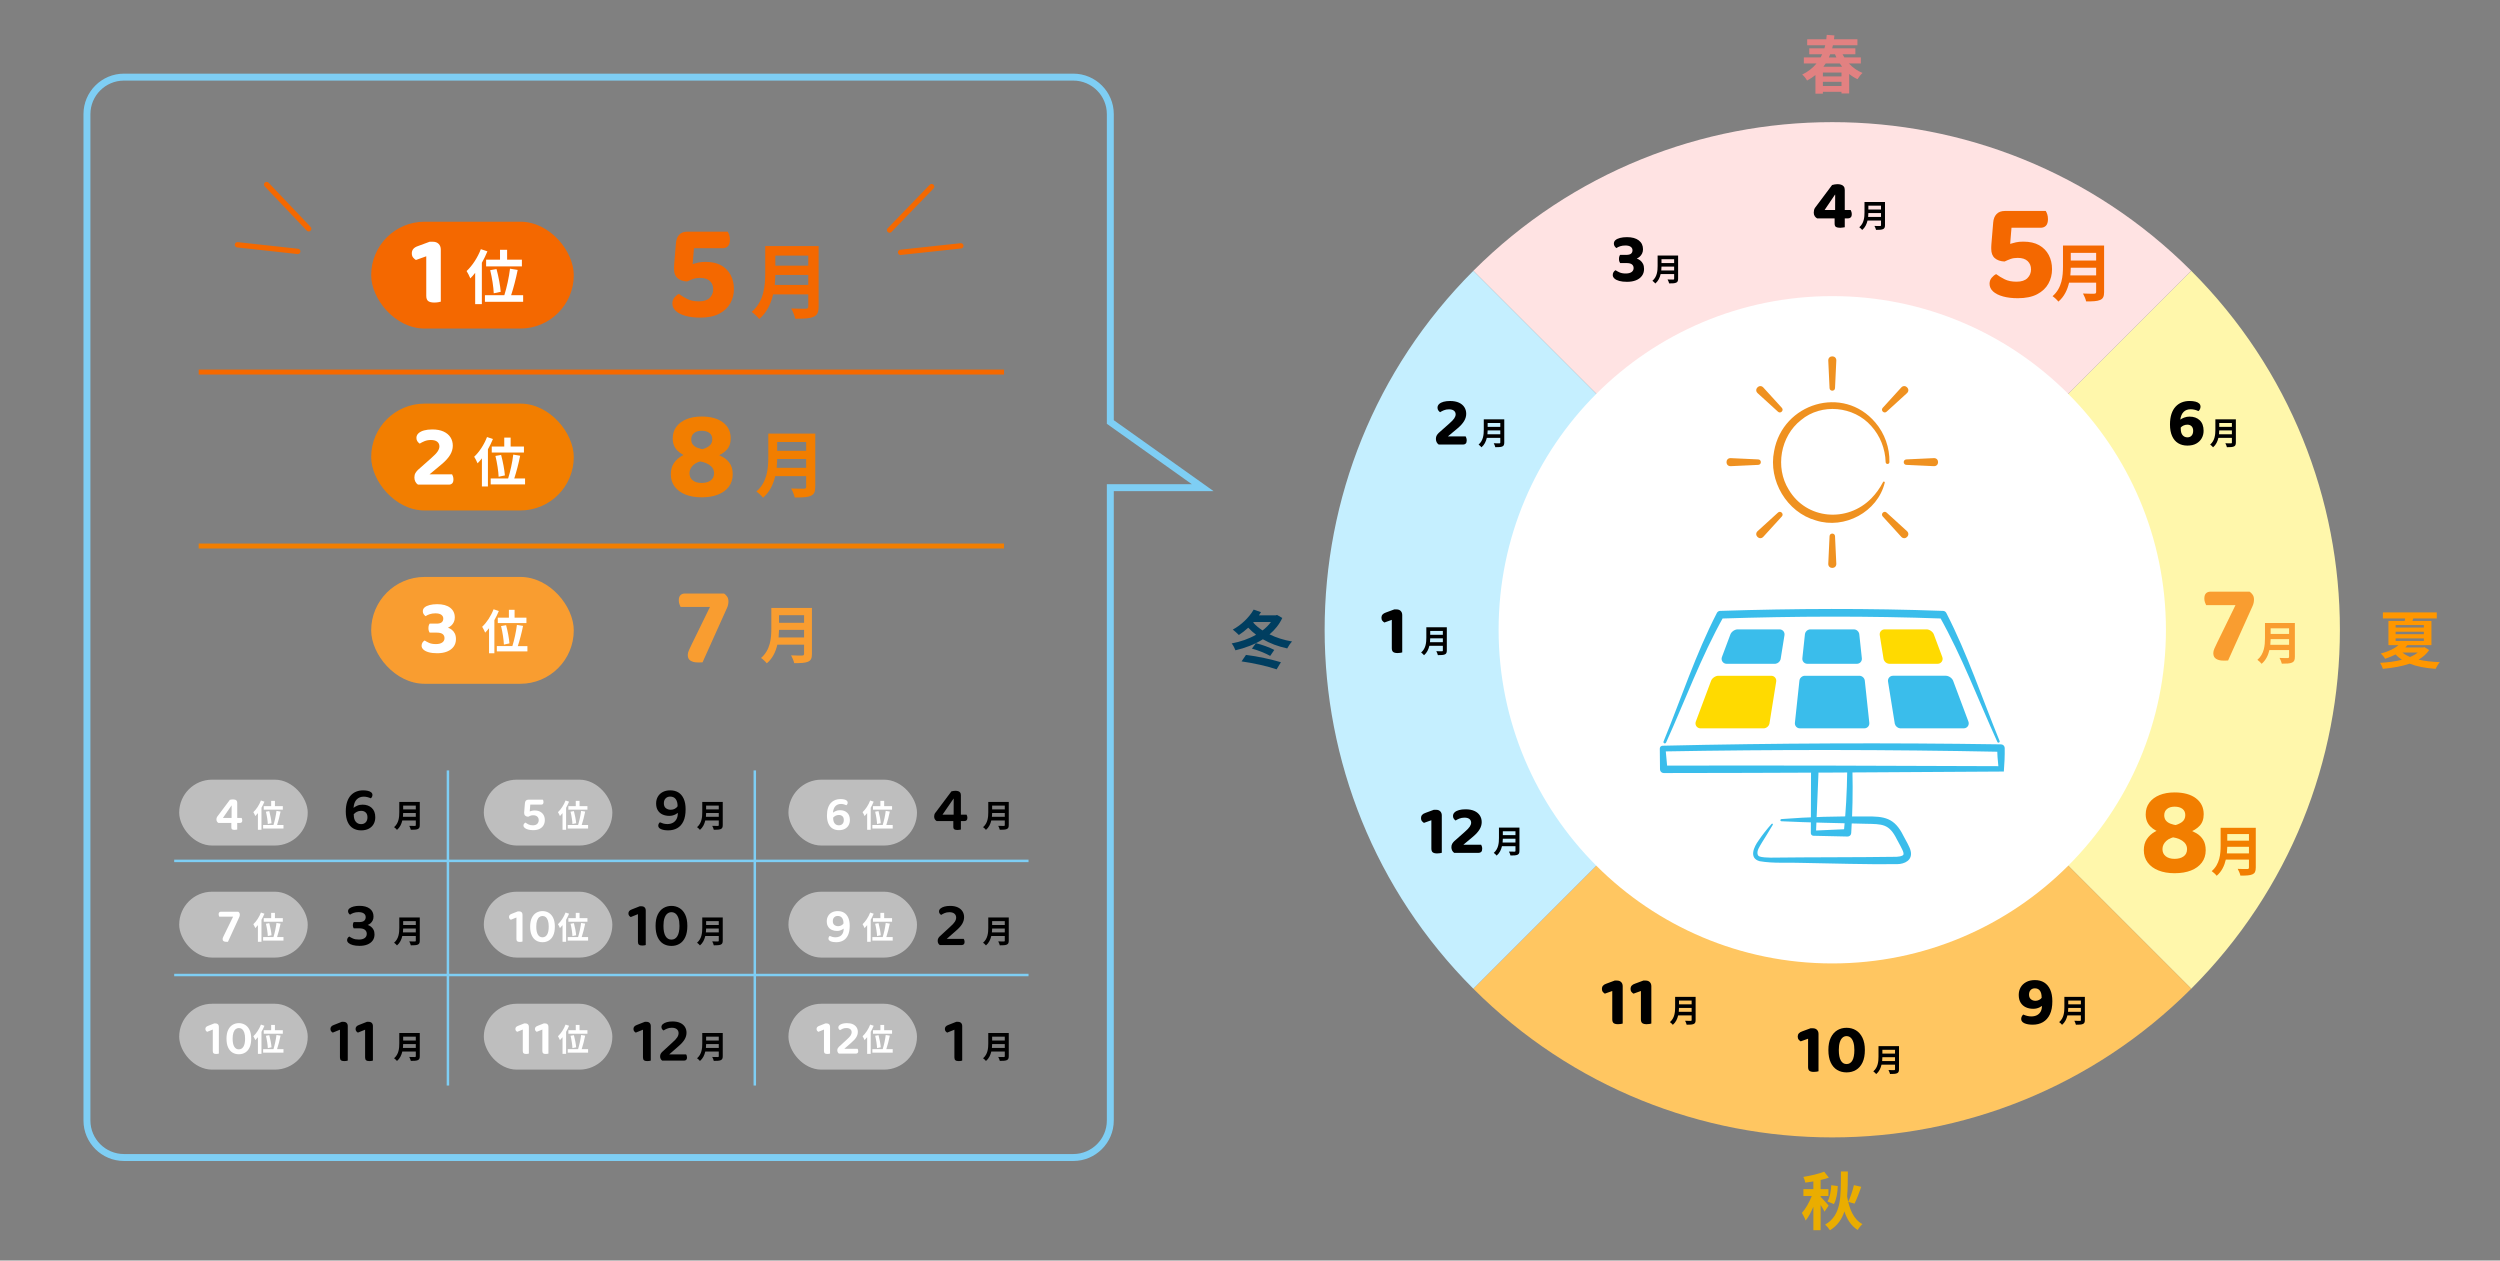 <?xml version="1.0" encoding="UTF-8"?><svg id="a" xmlns="http://www.w3.org/2000/svg" width="714" height="360" viewBox="0 0 714 360"><rect x="0" y="0" width="714" height="360" fill="#808080" stroke="none"/><defs><style>.b,.c,.d,.e,.f,.g,.h{fill:none;}.i{fill:#eaad00;}.c{stroke-width:1.984px;}.c,.f,.g,.h{stroke-miterlimit:10;}.c,.h{stroke:#7ecef4;}.j{fill:#c5efff;}.k{fill:#e28181;}.l{fill:#3abdeb;}.m{fill:#bebebe;}.d{stroke-width:1.512px;}.d,.e{stroke-linecap:round;stroke-linejoin:round;}.d,.e,.f{stroke:#f46800;}.e{stroke-width:1.524px;}.n{fill:#fff;}.f,.g{stroke-width:1.417px;}.o{fill:#f99d30;}.p{fill:#ffc661;}.q{fill:#ff9700;}.r{fill:#ffda00;}.s{fill:#fff7ab;}.t{fill:#f46800;}.u{fill:#003e60;}.g{stroke:#f27e00;}.v{fill:#ef9120;}.w{fill:#f27e00;}.h{stroke-width:.709px;}.x{fill:#ffe3e3;}</style></defs><path class="s" d="M523.296,179.863l102.516,102.516c56.618-56.618,56.618-148.414,0-205.032l-102.516,102.516Z"/><path class="x" d="M625.812,77.347c-56.618-56.618-148.414-56.618-205.032,0l102.516,102.516,102.516-102.516Z"/><path class="p" d="M420.78,282.379c56.618,56.618,148.414,56.618,205.032,0l-102.516-102.516-102.516,102.516Z"/><path class="j" d="M420.78,77.347c-56.618,56.618-56.618,148.414,0,205.032l102.516-102.516-102.516-102.516Z"/><circle class="b" cx="523.296" cy="179.863" r="144.979"/><path class="k" d="M528.052,18.132c1.062,1.17,2.395,2.106,3.89,2.701-.486.415-1.116,1.243-1.44,1.783-.864-.396-1.657-.9-2.377-1.495v5.564h-2.196v-.468h-5.312v.54h-2.125v-5.33c-.721.576-1.513,1.116-2.395,1.584-.271-.54-.9-1.35-1.387-1.71,1.729-.846,3.061-1.927,4.087-3.169h-3.619v-1.729h4.79c.162-.288.324-.594.45-.9h-3.691v-1.692h4.321c.09-.288.162-.594.234-.882h-5.149v-1.71h5.455c.055-.414.09-.846.126-1.26l2.197.162c-.036.36-.072.738-.126,1.098h6.697v1.71h-7.004c-.072.288-.144.594-.216.882h6.626v1.692h-3.655c.162.306.324.612.504.9h4.718v1.729h-3.403ZM525.928,20.706h-5.312v1.117h5.312v-1.117ZM525.928,24.559v-1.206h-5.312v1.206h5.312ZM521.409,18.132c-.198.306-.414.612-.648.918h5.348c-.234-.288-.45-.594-.648-.918h-4.051ZM522.705,15.503c-.107.306-.233.612-.378.9h2.143c-.144-.288-.27-.594-.396-.9h-1.369Z"/><path class="i" d="M521.084,346.059c-.234-.486-.666-1.261-1.116-1.945v7.238h-2.071v-6.698c-.647,1.53-1.404,2.971-2.214,3.943-.198-.648-.702-1.584-1.062-2.179,1.062-1.152,2.143-3.097,2.827-4.843h-2.396v-1.963h2.845v-2.196c-.792.144-1.548.252-2.286.342-.09-.468-.36-1.188-.576-1.638,2.106-.342,4.447-.882,5.941-1.495l1.351,1.71c-.702.252-1.53.486-2.358.667v2.61h2.232v1.963h-2.232v.234c.432.414,1.98,2.107,2.286,2.503l-1.17,1.747ZM527.747,334.572c-.019,2.593-.019,4.969-.216,7.112.611,3.601,1.818,6.554,4.375,7.922-.45.378-1.062,1.152-1.351,1.675-1.854-1.17-3.024-2.971-3.799-5.294-.721,2.233-1.963,4.033-4.123,5.384-.307-.504-.9-1.242-1.387-1.603,4.717-2.755,4.501-7.814,4.52-15.196h1.98ZM521.93,343.142c.648-1.044,1.009-3.007,1.081-4.646l1.854.234c-.036,1.818-.378,3.817-1.099,5.149l-1.837-.738ZM531.582,338.947c-.594,1.71-1.314,3.565-1.927,4.808l-1.801-.504c.612-1.278,1.279-3.277,1.621-4.771l2.106.468Z"/><path class="q" d="M693.767,185.656c-.756,1.134-1.801,2.017-3.025,2.737,1.764.396,3.816.63,6.068.72-.414.468-.938,1.333-1.207,1.909-2.863-.198-5.348-.666-7.418-1.477-2.287.792-4.951,1.225-7.635,1.477-.145-.522-.486-1.26-.791-1.71,2.16-.126,4.338-.396,6.229-.882-.666-.45-1.277-.954-1.818-1.512-.883.45-1.873.864-2.988,1.242-.252-.486-.846-1.188-1.242-1.495,2.305-.612,3.979-1.458,5.059-2.413h-2.863v-6.914h4.646c.055-.234.09-.468.125-.702h-6.355v-1.729h15.395v1.729h-6.715c-.072.252-.162.486-.252.702h5.438v6.914h-6.861c-.197.234-.395.45-.611.667h5.113l.379-.09,1.332.828ZM684.187,179.228h8.066v-.702h-8.066v.702ZM684.187,181.136h8.066v-.72h-8.066v.72ZM684.187,183.045h8.066v-.72h-8.066v.72ZM686.115,186.358c.611.504,1.35.918,2.215,1.278.846-.36,1.584-.774,2.195-1.278h-4.41Z"/><path class="u" d="M366.223,176.491c-.864,1.854-2.124,3.403-3.654,4.682,1.908.936,4.104,1.638,6.445,2.034-.486.486-1.08,1.405-1.387,1.981-2.557-.541-4.896-1.422-6.949-2.611-2.323,1.477-5.042,2.484-7.833,3.151-.216-.594-.666-1.477-1.08-1.962,2.467-.468,4.897-1.297,6.968-2.485-.81-.612-1.566-1.296-2.232-2.017-.882.81-1.782,1.512-2.683,2.088-.396-.396-1.261-1.188-1.729-1.548,2.358-1.26,4.646-3.421,5.96-5.708l2.088.738c-.18.306-.378.612-.576.9h4.79l.378-.108,1.494.864ZM355.852,187.042c3.331.396,7.328,1.296,9.976,2.088l-1.225,2.035c-2.448-.864-6.644-1.8-10.011-2.269l1.26-1.854ZM358.698,183.693c1.8.432,3.942,1.242,5.239,1.927l-1.171,1.71c-1.242-.72-3.438-1.621-5.221-2.089l1.152-1.548ZM357.923,177.805c.72.828,1.62,1.584,2.664,2.25.937-.72,1.747-1.512,2.396-2.413h-4.916l-.144.162Z"/><path d="M518.367,59.356l4.88-6.52c.213-.066.467-.123.76-.17.294-.046.554-.07.78-.07.347,0,.68.047,1,.14.32.094.58.26.78.5.2.24.3.58.3,1.02v5.72h1.68c.067.12.137.287.21.5s.11.44.11.68c0,.427-.1.737-.3.93-.2.193-.453.29-.76.29h-.94v2.52c-.12.013-.31.043-.57.09-.26.047-.503.07-.729.07-.507,0-.9-.074-1.18-.22-.28-.146-.421-.486-.421-1.02v-1.44h-4.979c-.267-.133-.497-.34-.69-.62-.193-.28-.29-.62-.29-1.02,0-.227.027-.466.08-.72.054-.253.146-.473.28-.66ZM524.107,59.976l.02-4.38h-.06l-2.96,4.38h3Z"/><path d="M464.642,67.728c1.467,0,2.6.31,3.4.93.8.62,1.199,1.463,1.199,2.53,0,.454-.087.857-.26,1.21-.174.354-.394.65-.66.89-.267.24-.553.427-.859.56.373.12.716.307,1.029.56s.566.577.761.97c.192.394.29.877.29,1.45,0,.76-.207,1.417-.62,1.97-.414.554-.983.974-1.71,1.26-.728.287-1.57.43-2.53.43-.867,0-1.604-.083-2.21-.25-.607-.167-1.07-.4-1.391-.7-.319-.3-.479-.63-.479-.99,0-.32.076-.6.229-.84.153-.24.344-.42.57-.54.293.2.67.407,1.13.62s1.057.32,1.79.32c.721,0,1.273-.14,1.66-.42s.58-.653.58-1.12c0-.453-.16-.807-.48-1.06-.319-.253-.84-.38-1.56-.38h-1.82c-.093-.133-.17-.296-.229-.49-.061-.193-.09-.417-.09-.67,0-.266.029-.5.09-.7.06-.2.137-.36.229-.48h1.78c.613,0,1.061-.113,1.34-.34.28-.227.42-.553.42-.98,0-.413-.173-.743-.52-.99-.347-.247-.854-.37-1.521-.37-.56,0-1.057.074-1.489.22-.434.147-.79.32-1.07.52-.2-.146-.37-.327-.51-.54-.141-.213-.21-.46-.21-.74,0-.4.152-.733.46-1,.307-.267.743-.473,1.31-.62.566-.146,1.217-.22,1.95-.22Z"/><path d="M538.351,64.311c0,.648-.153.954-.567,1.134-.433.189-1.062.207-1.99.207-.062-.315-.278-.829-.45-1.125.631.036,1.387.027,1.585.027.216,0,.288-.072.288-.261v-1.306h-3.854c-.233,1.008-.684,1.99-1.521,2.692-.162-.225-.594-.621-.828-.774,1.359-1.161,1.485-2.881,1.485-4.249v-2.962h5.853v6.617ZM537.216,61.952v-1.098h-3.61c-.009.342-.026.72-.062,1.098h3.673ZM533.606,58.738v1.098h3.61v-1.098h-3.61Z"/><path d="M479.267,79.603c0,.648-.153.954-.567,1.134-.433.189-1.062.207-1.99.207-.062-.315-.278-.829-.45-1.125.631.036,1.387.027,1.585.027.216,0,.288-.072.288-.261v-1.306h-3.854c-.233,1.008-.684,1.99-1.521,2.692-.162-.225-.594-.621-.828-.774,1.359-1.161,1.485-2.881,1.485-4.249v-2.962h5.853v6.617ZM478.132,77.244v-1.098h-3.61c-.009.342-.026.72-.062,1.098h3.673ZM474.522,74.03v1.098h3.61v-1.098h-3.61Z"/><path d="M628.467,116.165c0,.24-.057.477-.17.71s-.257.41-.43.53c-.333-.16-.693-.287-1.08-.38s-.76-.14-1.12-.14c-.854,0-1.529.25-2.029.75s-.817,1.237-.95,2.21c.267-.2.637-.393,1.109-.58.474-.187.983-.28,1.53-.28,1.213,0,2.187.35,2.92,1.05.733.7,1.101,1.704,1.101,3.01,0,.773-.181,1.48-.54,2.12-.36.64-.88,1.15-1.561,1.53-.68.38-1.526.57-2.54.57-1,0-1.873-.227-2.62-.68-.746-.453-1.323-1.13-1.729-2.03-.407-.9-.61-2.01-.61-3.33,0-1.146.141-2.143.42-2.99.28-.847.674-1.543,1.181-2.09.506-.547,1.096-.953,1.77-1.22.673-.267,1.41-.4,2.21-.4.64,0,1.196.06,1.67.18.474.12.837.3,1.09.54.254.24.38.547.38.92ZM624.728,124.905c.52,0,.923-.17,1.21-.51.286-.34.43-.79.43-1.35s-.15-.993-.45-1.3c-.3-.306-.703-.46-1.21-.46-.373,0-.733.077-1.08.23-.347.154-.62.357-.819.61l.02.34c0,.813.177,1.423.53,1.83.353.407.81.61,1.37.61Z"/><path d="M577.25,291.009c0-.253.06-.497.18-.73s.26-.41.42-.53c.333.16.7.29,1.1.39.4.1.794.15,1.181.15.613,0,1.146-.113,1.6-.34s.811-.567,1.07-1.02.383-1,.37-1.64c-.16.133-.367.264-.62.39s-.533.23-.84.31c-.308.08-.654.12-1.04.12-.787,0-1.49-.146-2.11-.44-.62-.293-1.11-.733-1.47-1.32-.36-.586-.54-1.32-.54-2.2,0-.8.18-1.517.54-2.15.359-.633.887-1.14,1.58-1.52.692-.38,1.526-.57,2.5-.57,1.026,0,1.909.23,2.649.69s1.313,1.14,1.721,2.04c.406.9.609,2.003.609,3.31,0,1.52-.236,2.773-.71,3.76-.474.987-1.13,1.724-1.97,2.21-.84.487-1.813.73-2.92.73-.987,0-1.783-.14-2.391-.42-.606-.28-.909-.687-.909-1.22ZM581.33,285.829c.347,0,.684-.08,1.011-.24.326-.16.576-.36.75-.6v-.14c0-.827-.164-1.463-.49-1.91-.327-.446-.81-.67-1.45-.67-.507,0-.91.164-1.21.49s-.45.763-.45,1.31c0,.573.177,1.01.53,1.31.354.3.79.45,1.31.45Z"/><path d="M463.443,289.289h-2.98v-6.26l-2.12.76c-.199-.12-.39-.287-.569-.5-.181-.213-.271-.506-.271-.88,0-.707.427-1.2,1.28-1.48l2.38-.88h.66c.493,0,.887.146,1.18.44s.44.687.44,1.18v7.62ZM460.462,287.069h2.98v5.26c-.134.04-.32.08-.561.12-.239.04-.5.06-.779.06-.561,0-.974-.1-1.24-.3-.267-.2-.4-.566-.4-1.1v-4.04Z"/><path d="M471.623,289.289h-2.98v-6.26l-2.12.76c-.199-.12-.39-.287-.569-.5-.181-.213-.271-.506-.271-.88,0-.707.427-1.2,1.28-1.48l2.38-.88h.66c.493,0,.887.146,1.18.44s.44.687.44,1.18v7.62ZM468.642,287.069h2.98v5.26c-.134.04-.32.08-.561.12-.239.04-.5.06-.779.06-.561,0-.974-.1-1.24-.3-.267-.2-.4-.566-.4-1.1v-4.04Z"/><path d="M411.778,240.516h-2.98v-6.26l-2.12.76c-.199-.12-.39-.286-.569-.5-.181-.213-.271-.506-.271-.88,0-.706.427-1.2,1.28-1.479l2.38-.88h.66c.493,0,.887.146,1.18.439.293.294.44.687.44,1.18v7.62ZM408.797,238.296h2.98v5.26c-.134.04-.32.08-.561.12-.239.04-.5.061-.779.061-.561,0-.974-.101-1.24-.301-.267-.199-.4-.566-.4-1.1v-4.04Z"/><path d="M414.977,233.056c0-.413.153-.763.46-1.05.307-.286.727-.503,1.261-.65.533-.146,1.152-.22,1.859-.22,1,0,1.844.157,2.53.47.687.313,1.206.747,1.56,1.301.354.553.53,1.184.53,1.89s-.2,1.396-.6,2.07c-.4.673-1.021,1.363-1.86,2.069l-2.78,2.32h5.08c.066.107.134.264.2.47.066.207.1.431.1.67,0,.414-.093.714-.279.9-.188.187-.434.28-.74.28h-6.98c-.253-.174-.449-.4-.59-.681-.14-.279-.21-.593-.21-.939,0-.4.083-.736.25-1.01s.351-.504.55-.69l2.961-2.62c.72-.626,1.213-1.14,1.479-1.54.267-.399.4-.779.4-1.14,0-.44-.164-.79-.49-1.05-.327-.261-.797-.391-1.41-.391-.547,0-1.037.09-1.47.271-.434.18-.79.363-1.07.55-.2-.133-.373-.307-.52-.52-.147-.214-.221-.467-.221-.761Z"/><path d="M400.478,183.291h-2.98v-6.26l-2.12.76c-.199-.12-.39-.287-.569-.5-.181-.213-.271-.506-.271-.88,0-.707.427-1.2,1.28-1.48l2.38-.88h.66c.493,0,.887.146,1.18.44s.44.687.44,1.18v7.62ZM397.498,181.071h2.98v5.26c-.134.04-.32.08-.561.12-.239.04-.5.06-.779.06-.561,0-.974-.1-1.24-.3-.267-.2-.4-.566-.4-1.1v-4.04Z"/><path d="M413.212,185.766c0,.648-.153.954-.567,1.134-.433.189-1.062.207-1.99.207-.062-.315-.278-.829-.45-1.125.631.036,1.387.027,1.585.027.216,0,.288-.072.288-.261v-1.306h-3.854c-.233,1.008-.684,1.99-1.521,2.692-.162-.225-.594-.621-.828-.774,1.359-1.161,1.485-2.881,1.485-4.249v-2.962h5.853v6.617ZM412.078,183.407v-1.098h-3.61c-.009.342-.026.72-.062,1.098h3.673ZM408.467,180.193v1.098h3.61v-1.098h-3.61Z"/><path d="M410.552,116.445c0-.413.153-.763.46-1.05s.727-.503,1.261-.65c.533-.146,1.152-.22,1.859-.22,1,0,1.844.157,2.53.47.687.313,1.206.747,1.56,1.3s.53,1.184.53,1.89-.2,1.396-.6,2.07c-.4.673-1.021,1.363-1.86,2.07l-2.78,2.32h5.08c.066.107.134.263.2.47.066.207.1.43.1.67,0,.414-.093.713-.279.9-.188.187-.434.28-.74.28h-6.98c-.253-.173-.449-.4-.59-.68-.14-.28-.21-.593-.21-.94,0-.4.083-.736.25-1.01s.351-.503.55-.69l2.961-2.62c.72-.626,1.213-1.14,1.479-1.54s.4-.78.4-1.14c0-.44-.164-.79-.49-1.05-.327-.26-.797-.39-1.41-.39-.547,0-1.037.09-1.47.27-.434.18-.79.363-1.07.55-.2-.133-.373-.306-.52-.52-.147-.213-.221-.467-.221-.76Z"/><path d="M429.618,126.38c0,.648-.153.954-.567,1.134-.433.189-1.062.207-1.99.207-.062-.315-.278-.829-.45-1.125.631.036,1.387.027,1.585.027.216,0,.288-.072.288-.261v-1.306h-3.854c-.233,1.008-.684,1.99-1.521,2.692-.162-.225-.594-.621-.828-.774,1.359-1.161,1.485-2.881,1.485-4.249v-2.962h5.853v6.617ZM428.483,124.021v-1.098h-3.61c-.009.342-.026.72-.062,1.098h3.673ZM424.873,120.807v1.098h3.61v-1.098h-3.61Z"/><path d="M519.368,302.916h-2.98v-6.26l-2.12.76c-.199-.12-.39-.287-.569-.5-.181-.213-.271-.506-.271-.88,0-.707.427-1.2,1.28-1.48l2.38-.88h.66c.493,0,.887.146,1.18.44s.44.687.44,1.18v7.62ZM516.387,300.696h2.98v5.26c-.134.04-.32.08-.561.12-.239.04-.5.06-.779.06-.561,0-.974-.1-1.24-.3-.267-.2-.4-.566-.4-1.1v-4.04Z"/><path d="M527.387,306.276c-1.027,0-1.93-.237-2.71-.71s-1.39-1.183-1.83-2.13c-.44-.946-.66-2.126-.66-3.54s.227-2.59.681-3.53c.453-.94,1.069-1.646,1.85-2.12.78-.473,1.67-.71,2.67-.71.986,0,1.873.237,2.66.71.786.474,1.41,1.184,1.87,2.13.46.947.689,2.12.689,3.52,0,1.414-.224,2.594-.67,3.54-.446.947-1.063,1.657-1.85,2.13-.787.473-1.688.71-2.7.71ZM529.607,299.896c0-.88-.093-1.617-.279-2.21-.188-.593-.447-1.037-.78-1.33-.334-.293-.727-.44-1.18-.44-.44,0-.827.15-1.16.45-.334.3-.59.743-.771,1.33-.18.586-.27,1.32-.27,2.2,0,1.333.192,2.333.58,3,.386.667.926,1,1.62,1,.72,0,1.272-.333,1.659-1,.387-.667.58-1.667.58-3Z"/><path d="M638.561,126.38c0,.648-.153.954-.567,1.134-.433.189-1.062.207-1.99.207-.062-.315-.278-.829-.45-1.125.631.036,1.387.027,1.585.027.216,0,.288-.072.288-.261v-1.306h-3.854c-.233,1.008-.684,1.99-1.521,2.692-.162-.225-.594-.621-.828-.774,1.359-1.161,1.485-2.881,1.485-4.249v-2.962h5.853v6.617ZM637.426,124.021v-1.098h-3.61c-.009.342-.026.72-.062,1.098h3.673ZM633.816,120.807v1.098h3.61v-1.098h-3.61Z"/><path d="M595.435,291.321c0,.648-.153.954-.567,1.134-.433.189-1.062.207-1.99.207-.062-.315-.278-.829-.45-1.125.631.036,1.387.027,1.585.027.216,0,.288-.072.288-.261v-1.306h-3.854c-.233,1.008-.684,1.99-1.521,2.692-.162-.225-.594-.621-.828-.774,1.359-1.161,1.485-2.881,1.485-4.249v-2.962h5.853v6.617ZM594.3,288.962v-1.098h-3.61c-.009.342-.026.72-.062,1.098h3.673ZM590.69,285.748v1.098h3.61v-1.098h-3.61Z"/><path d="M484.267,291.321c0,.648-.153.954-.567,1.134-.433.189-1.062.207-1.99.207-.062-.315-.278-.829-.45-1.125.631.036,1.387.027,1.585.027.216,0,.288-.072.288-.261v-1.306h-3.854c-.233,1.008-.684,1.99-1.521,2.692-.162-.225-.594-.621-.828-.774,1.359-1.161,1.485-2.881,1.485-4.249v-2.962h5.853v6.617ZM483.132,288.962v-1.098h-3.61c-.009.342-.026.72-.062,1.098h3.673ZM479.522,285.748v1.098h3.61v-1.098h-3.61Z"/><path d="M433.953,242.991c0,.647-.153.954-.567,1.134-.433.189-1.062.207-1.99.207-.062-.315-.278-.828-.45-1.125.631.036,1.387.026,1.585.026.216,0,.288-.071.288-.261v-1.306h-3.854c-.233,1.009-.684,1.99-1.521,2.692-.162-.226-.594-.621-.828-.774,1.359-1.161,1.485-2.881,1.485-4.249v-2.962h5.853v6.617ZM432.818,240.632v-1.098h-3.61c-.009.342-.026.72-.062,1.098h3.673ZM429.208,237.418v1.099h3.61v-1.099h-3.61Z"/><path d="M542.352,305.391c0,.648-.153.954-.567,1.134-.433.189-1.062.207-1.99.207-.062-.315-.278-.829-.45-1.125.631.036,1.387.027,1.585.027.216,0,.288-.072.288-.261v-1.306h-3.854c-.233,1.008-.684,1.99-1.521,2.692-.162-.225-.594-.621-.828-.774,1.359-1.161,1.485-2.881,1.485-4.249v-2.962h5.853v6.617ZM541.217,303.032v-1.098h-3.61c-.009.342-.026.72-.062,1.098h3.673ZM537.607,299.818v1.098h3.61v-1.098h-3.61Z"/><circle class="n" cx="523.296" cy="179.863" r="95.294"/><path class="l" d="M508.246,179.748h-11.98c-.814,0-1.779.669-2.064,1.432l-2.427,6.485c-.163.435-.102.922.163,1.304.265.382.7.61,1.165.61h13.82c.06,0,.119-.004.179-.011.638-.081,1.248-.606,1.42-1.222.014-.052.026-.104.034-.157l1.091-6.799c.066-.41-.052-.828-.321-1.144-.269-.316-.664-.498-1.079-.498Z"/><path class="l" d="M516.164,189.579h14.173c.402,0,.785-.171,1.054-.47.269-.299.398-.698.355-1.098l-.736-6.888c-.01-.096-.03-.192-.06-.284-.158-.491-.597-.909-1.092-1.042-.12-.032-.243-.049-.367-.049h-12.47c-.1,0-.199.01-.296.03-.506.108-.968.504-1.149.984-.042.112-.07.23-.083.349l-.738,6.899c-.043.4.086.799.355,1.098.269.299.652.47,1.054.47Z"/><path class="r" d="M505.882,193h-15.132c-.814,0-1.779.669-2.064,1.431l-4.368,11.669c-.163.435-.102.923.163,1.305.265.382.7.61,1.165.61h18.081c.06,0,.12-.004.179-.011.638-.081,1.248-.606,1.42-1.221.014-.052.026-.104.034-.157l1.923-11.983c.066-.41-.052-.828-.321-1.144-.269-.316-.664-.498-1.079-.498Z"/><path class="l" d="M532.586,194.375c-.01-.095-.03-.189-.059-.28-.16-.503-.609-.926-1.117-1.053-.112-.028-.228-.042-.344-.042h-15.621c-.095,0-.19.009-.284.028-.515.105-.983.504-1.164.994-.041.11-.068.225-.08.342l-1.293,12.082c-.043.4.086.799.355,1.098.269.299.652.47,1.054.47h18.434c.402,0,.785-.171,1.054-.47.269-.299.398-.698.355-1.098l-1.29-12.071Z"/><path class="r" d="M539.577,189.579h13.823c.465,0,.9-.228,1.165-.61.265-.382.325-.869.163-1.304l-2.428-6.486c-.286-.762-1.25-1.431-2.064-1.431h-11.98c-.415,0-.81.182-1.079.498-.269.316-.386.734-.321,1.144l1.09,6.794c.008.051.019.101.033.15.172.627.787,1.158,1.431,1.234.055.007.111.01.167.01Z"/><path class="l" d="M562.184,206.1l-4.368-11.669c-.286-.763-1.25-1.431-2.065-1.431h-15.132c-.415,0-.81.182-1.079.498-.269.316-.386.734-.321,1.144l1.922,11.979c.008.051.019.101.033.151.173.631.793,1.162,1.441,1.235.052.006.105.009.158.009h18.084c.465,0,.9-.228,1.165-.61.265-.382.325-.869.163-1.305Z"/><path class="l" d="M506.318,235.546c-1.004,1.742-2.091,3.428-3.128,5.115-.609,1.101-1.61,2.364-1.151,3.529.077.126.179.246.332.349.964.398,2.205.339,3.326.405,11.968-.152,24.04-.068,35.973-.243.618-.053,1.217-.115,1.7-.376.292-.193.325-.308.243-.811-.126-.756-1.486-3.024-1.847-3.76-2.241-4.539-4.158-4.384-8.978-4.483-7.99-.214-16-.333-24.018-.721-.172-.008-.305-.154-.298-.326.007-.159.133-.285.287-.297,8.011-.629,16.034-.84,24.072-.746,5.345-.071,8.239.344,10.795,5.542.537,1.094,1.823,3.101,2.067,4.337.595,2.578-1.678,3.724-3.886,3.741-9.084.104-18.08-.208-27.122-.361-4.074-.174-8.093.218-12.149-.487-3.145-.887-1.585-4.133-.292-5.897,1.14-1.678,2.384-3.255,3.733-4.757.172-.187.463.036.341.249h0Z"/><path class="l" d="M519.353,220.833l-.713,17.144-.742-.75,9.736-.436-1.047.975c.581-5.794.906-11.619.973-17.451.005-.414.344-.746.759-.742.405.005.731.331.742.732.142,5.875.024,11.761-.355,17.635-.027.556-.496.988-1.047.975l-9.743-.22c-.412-.003-.744-.34-.742-.751l.057-17.158c.033-1.417,2.154-1.38,2.124.048h0Z"/><path class="l" d="M570.731,218.819c-.196-1.79-.33-3.414-.31-5.138l1.043,1.032c-32.191-.648-64.396-.681-96.591-.1l.799-.842.549,5.916c.002.006-1.071-1.029-1.071-1.028,31.867-.066,63.645.019,95.581.159h0ZM572.295,220.352c-32.299.231-64.757.407-97.126.432-.579.008-1.057-.455-1.072-1.03.008-.035-.064-5.935-.058-5.966-.005-.445.355-.808.8-.808,32.215-.746,64.447-.876,96.67-.391.568.009,1.024.468,1.035,1.032.041,2.233-.074,4.566-.249,6.732h0Z"/><path class="l" d="M475.108,211.775c5.034-12.265,9.139-24.89,15.241-36.73.184-.362.548-.571.929-.574,21.207-.688,42.443-.775,63.658,0,.401.007.753.24.925.574,6.068,11.8,10.223,24.355,15.225,36.582.073.178-.013.381-.191.454-.174.071-.371-.009-.448-.179-5.45-12.011-10.092-24.414-16.513-35.817-.001,0,.928.575.923.574-21.156-.773-42.341-.686-63.507,0l.928-.574c-6.448,11.494-11.01,23.987-16.446,36.001-.089.198-.322.286-.52.197-.194-.087-.282-.313-.202-.508h0Z"/><path class="v" d="M538.286,137.859c-2.045,8.357-11.51,13.405-19.673,10.777-8.3-2.314-13.642-11.403-11.93-19.78,2.459-13.746,19.743-19.01,28.911-8.193,2.689,3.135,4.123,7.257,4.024,11.325-.007.298-.255.534-.552.526-.288-.007-.518-.242-.526-.526-.112-3.812-1.573-7.535-4.106-10.305-4.987-5.711-14.252-6.589-20.063-1.711-5.881,4.59-7.452,13.545-3.516,19.855,5.067,8.599,16.759,9.497,23.611,2.488,1.319-1.341,2.435-2.907,3.335-4.638.123-.279.573-.108.486.181h0Z"/><path class="v" d="M502.162,132.769l-7.886.369c-1.58.038-1.584-2.336,0-2.299l7.886.369c.98.058.978,1.503,0,1.561h0Z"/><path class="v" d="M544.442,131.207l7.886-.369c1.58-.038,1.584,2.336,0,2.299,0,0-7.886-.369-7.886-.369-.98-.058-.978-1.503,0-1.561h0Z"/><path class="v" d="M522.521,110.848l-.369-7.886c-.038-1.58,2.336-1.584,2.299,0,0,0-.369,7.886-.369,7.886-.058.98-1.502.978-1.562,0h0Z"/><path class="v" d="M524.082,153.128l.369,7.886c.038,1.58-2.336,1.584-2.299,0l.369-7.886c.058-.98,1.503-.978,1.562,0h0Z"/><path class="v" d="M507.801,117.592l-5.837-5.315c-1.144-1.091.532-2.772,1.626-1.626,0,0,5.315,5.837,5.315,5.837.658.722-.384,1.76-1.104,1.104h0Z"/><path class="v" d="M538.802,146.384l5.837,5.315c1.144,1.091-.532,2.772-1.626,1.626,0,0-5.315-5.837-5.315-5.837-.658-.722.384-1.76,1.104-1.104h0Z"/><path class="v" d="M537.698,116.488l5.315-5.837c1.091-1.144,2.772.532,1.626,1.626,0,0-5.837,5.315-5.837,5.315-.722.658-1.76-.384-1.104-1.104h0Z"/><path class="v" d="M508.905,147.488l-5.315,5.837c-1.091,1.144-2.772-.532-1.626-1.626,0,0,5.837-5.315,5.837-5.315.721-.658,1.76.384,1.104,1.104h0Z"/><path class="t" d="M575.581,60.249l-1,3.6-.48,5.8c.507-.16,1.054-.306,1.64-.44.587-.133,1.294-.2,2.12-.2,1.813,0,3.32.34,4.521,1.02s2.113,1.614,2.74,2.8c.626,1.187.939,2.54.939,4.06,0,1.494-.347,2.867-1.04,4.12-.693,1.254-1.76,2.26-3.2,3.02-1.439.76-3.279,1.14-5.52,1.14-1.6,0-3.007-.167-4.22-.5-1.214-.333-2.16-.806-2.841-1.42-.68-.613-1.02-1.346-1.02-2.2,0-.666.2-1.24.6-1.72.4-.48.826-.826,1.28-1.04.72.534,1.533,1.027,2.44,1.48.906.454,2.04.68,3.399.68,1.387,0,2.42-.34,3.101-1.02.68-.68,1.02-1.513,1.02-2.5,0-.96-.32-1.746-.96-2.36-.64-.613-1.587-.92-2.84-.92-.773,0-1.44.1-2,.3-.56.2-1.146.447-1.76.74-1.174-.053-2.101-.373-2.78-.96-.68-.586-1.02-1.466-1.02-2.64v-.56c0-.186.013-.44.039-.76l.521-6.24c.08-1.013.4-1.813.96-2.4.56-.586,1.347-.88,2.36-.88h3ZM573.06,65.049v-4.8h11.2c.16.24.307.56.44.96.133.4.199.854.199,1.36,0,.854-.187,1.48-.56,1.88-.374.4-.894.6-1.561.6h-9.72Z"/><path class="t" d="M600.933,83.394c0,1.301-.307,1.915-1.138,2.276-.867.379-2.132.416-3.993.416-.126-.632-.56-1.662-.902-2.258,1.264.072,2.781.054,3.18.054.434,0,.578-.145.578-.524v-2.62h-7.732c-.471,2.023-1.373,3.993-3.054,5.402-.325-.452-1.192-1.247-1.662-1.554,2.728-2.331,2.981-5.781,2.981-8.527v-5.944h11.742v13.279ZM598.658,78.661v-2.204h-7.245c-.019.687-.054,1.445-.126,2.204h7.371ZM591.413,72.211v2.204h7.245v-2.204h-7.245Z"/><path class="o" d="M631.259,168.986h11.231c.32.213.608.501.864.864s.384.821.384,1.376c0,.299-.031.608-.096.928-.063.32-.171.64-.32.96l-6.976,15.52c-.256.021-.502.032-.736.032h-.672c-.811,0-1.482-.166-2.016-.496-.534-.331-.8-.869-.8-1.616,0-.405.101-.837.304-1.296.202-.458.453-.997.752-1.616l5.28-10.816h-8.385c-.106-.192-.219-.458-.336-.8-.117-.341-.176-.693-.176-1.056,0-.704.16-1.21.48-1.52.319-.309.725-.464,1.216-.464Z"/><path class="o" d="M655.417,187.588c0,.946-.224,1.393-.827,1.655-.631.276-1.551.302-2.904.302-.092-.46-.407-1.208-.656-1.642.92.052,2.023.04,2.312.04.314,0,.42-.105.42-.381v-1.905h-5.623c-.342,1.471-.998,2.903-2.22,3.928-.237-.329-.867-.907-1.209-1.13,1.983-1.695,2.168-4.204,2.168-6.201v-4.322h8.539v9.656ZM653.762,184.146v-1.603h-5.269c-.013.5-.039,1.051-.092,1.603h5.36ZM648.494,179.456v1.603h5.269v-1.603h-5.269Z"/><path class="w" d="M618.106,236.576l2.304-.684c1.2-.264,2.118-.635,2.754-1.116.636-.48.954-1.14.954-1.98,0-.768-.27-1.362-.81-1.782-.54-.419-1.291-.63-2.25-.63-.913,0-1.633.222-2.16.666-.528.444-.792,1.039-.792,1.782,0,.601.155,1.098.468,1.494.312.396.75.702,1.314.918.563.216,1.193.373,1.89.468l3.132,1.188c.815.264,1.614.624,2.395,1.08.779.456,1.415,1.074,1.907,1.854s.738,1.782.738,3.006c0,1.368-.372,2.544-1.116,3.528-.744.984-1.776,1.734-3.096,2.25-1.32.516-2.88.774-4.68.774-1.753,0-3.289-.264-4.608-.792-1.32-.527-2.346-1.284-3.078-2.268-.732-.983-1.098-2.16-1.098-3.528,0-1.248.288-2.298.864-3.15.575-.852,1.308-1.536,2.195-2.052.888-.516,1.812-.857,2.772-1.026ZM625.125,237.729l-3.132,1.116c-1.488.216-2.592.661-3.312,1.332-.721.672-1.08,1.452-1.08,2.34,0,.864.312,1.542.936,2.034.624.492,1.464.738,2.521.738s1.913-.234,2.573-.702c.66-.468.99-1.158.99-2.07,0-1.008-.474-1.823-1.422-2.448-.948-.624-2.263-.984-3.942-1.08l-1.584-1.044c-1.488-.384-2.67-1.026-3.546-1.926-.876-.9-1.313-2.045-1.313-3.438,0-1.296.348-2.412,1.044-3.348.695-.936,1.661-1.656,2.897-2.16s2.67-.756,4.303-.756c2.592,0,4.626.558,6.102,1.674,1.477,1.116,2.214,2.634,2.214,4.554,0,1.416-.408,2.538-1.224,3.366-.816.828-1.824,1.435-3.024,1.818Z"/><path class="w" d="M644.247,247.777c0,1.112-.263,1.637-.974,1.946-.74.324-1.821.355-3.412.355-.108-.54-.479-1.42-.772-1.93,1.081.062,2.378.046,2.718.046.371,0,.494-.124.494-.448v-2.239h-6.608c-.402,1.729-1.174,3.413-2.61,4.617-.277-.386-1.019-1.065-1.42-1.328,2.331-1.992,2.548-4.941,2.548-7.289v-5.081h10.037v11.35ZM642.3,243.731v-1.884h-6.191c-.016.587-.047,1.235-.108,1.884h6.3ZM636.109,238.218v1.884h6.191v-1.884h-6.191Z"/><rect class="t" x="106.011" y="63.318" width="57.858" height="30.517" rx="15.259" ry="15.259"/><rect class="w" x="106.011" y="115.272" width="57.858" height="30.517" rx="15.259" ry="15.259"/><rect class="o" x="106.011" y="164.772" width="57.858" height="30.517" rx="15.259" ry="15.259"/><rect class="m" x="51.178" y="222.672" width="36.711" height="18.813" rx="9.407" ry="9.407"/><path class="n" d="M125.893,81.92h-4.153v-8.725l-2.954,1.059c-.279-.167-.544-.399-.795-.697s-.376-.706-.376-1.227c0-.985.595-1.672,1.784-2.063l3.316-1.226h.92c.688,0,1.236.205,1.645.613s.613.958.613,1.645v10.62ZM121.74,78.826h4.153v7.331c-.186.056-.445.111-.78.167-.334.056-.696.084-1.087.084-.78,0-1.356-.14-1.729-.418-.372-.278-.558-.79-.558-1.533v-5.631Z"/><path class="n" d="M139.206,71.788c-.439,1.081-.979,2.196-1.588,3.26v11.807h-1.909v-8.936c-.456.591-.912,1.115-1.385,1.588-.186-.49-.727-1.605-1.064-2.095,1.605-1.486,3.159-3.851,4.071-6.25l1.875.625ZM149.408,84.304v1.892h-10.912v-1.892h5.541c.658-2.061,1.352-5.186,1.621-7.567l2.196.355c-.49,2.449-1.216,5.236-1.875,7.212h3.429ZM142.803,74.17v-2.821h2.027v2.821h4.223v1.909h-10.22v-1.909h3.97ZM141.013,83.764c-.051-1.638-.474-4.442-1.014-6.604l1.808-.321c.574,2.128,1.081,4.848,1.199,6.503l-1.993.422Z"/><path class="t" d="M199.279,66.16l-.985,3.547-.473,5.716c.499-.158,1.038-.302,1.616-.434.577-.131,1.274-.197,2.089-.197,1.787,0,3.271.335,4.454,1.005s2.083,1.59,2.7,2.759c.617,1.169.927,2.503.927,4.001,0,1.472-.342,2.825-1.025,4.06-.684,1.235-1.734,2.227-3.153,2.976s-3.232,1.124-5.439,1.124c-1.577,0-2.963-.165-4.159-.493-1.195-.328-2.128-.794-2.798-1.399-.671-.604-1.006-1.327-1.006-2.168,0-.657.197-1.222.592-1.695.394-.473.813-.814,1.261-1.025.71.526,1.511,1.012,2.405,1.458.893.447,2.01.67,3.351.67,1.365,0,2.385-.335,3.055-1.005.67-.67,1.005-1.491,1.005-2.463,0-.946-.315-1.721-.946-2.326-.63-.604-1.563-.907-2.799-.907-.762,0-1.419.099-1.971.295-.552.197-1.13.44-1.734.729-1.156-.052-2.069-.368-2.739-.946-.67-.578-1.005-1.445-1.005-2.602v-.552c0-.184.013-.434.039-.749l.513-6.149c.078-.999.394-1.787.945-2.365.553-.578,1.327-.867,2.326-.867h2.956ZM196.795,70.89v-4.73h11.037c.158.236.302.552.434.946.132.395.197.841.197,1.34,0,.841-.184,1.458-.552,1.853-.368.395-.881.591-1.537.591h-9.579Z"/><path class="t" d="M233.8,87.531c0,1.689-.398,2.488-1.479,2.957-1.126.493-2.769.54-5.187.54-.164-.821-.728-2.159-1.173-2.934,1.643.094,3.614.071,4.13.071.563,0,.751-.188.751-.681v-3.403h-10.044c-.61,2.628-1.783,5.187-3.966,7.017-.423-.586-1.549-1.619-2.159-2.018,3.543-3.027,3.872-7.51,3.872-11.077v-7.721h15.254v17.249ZM230.843,81.382v-2.863h-9.41c-.023.892-.07,1.877-.164,2.863h9.574ZM221.433,73.004v2.863h9.41v-2.863h-9.41Z"/><path class="n" d="M118.93,125.082c0-.523.194-.967.583-1.33s.92-.638,1.597-.824c.675-.186,1.461-.279,2.356-.279,1.267,0,2.335.199,3.205.596s1.529.946,1.977,1.647c.447.701.672,1.5.672,2.395s-.254,1.77-.761,2.623-1.292,1.727-2.356,2.623l-3.522,2.939h6.437c.085.135.169.334.254.596.084.262.127.544.127.849,0,.524-.119.904-.355,1.14-.236.237-.549.355-.938.355h-8.844c-.321-.219-.57-.507-.747-.862-.178-.354-.267-.751-.267-1.191,0-.507.105-.933.317-1.279.211-.346.443-.638.696-.875l3.75-3.319c.913-.794,1.537-1.445,1.876-1.952.338-.506.507-.988.507-1.444,0-.557-.207-1.001-.621-1.33-.414-.33-1.01-.494-1.786-.494-.693,0-1.314.114-1.863.342s-1.001.46-1.355.697c-.253-.169-.473-.389-.659-.659-.186-.27-.278-.591-.278-.963Z"/><path class="n" d="M140.778,125.383c-.395.973-.881,1.976-1.428,2.933v10.623h-1.718v-8.04c-.41.532-.82,1.003-1.246,1.429-.167-.441-.653-1.444-.958-1.884,1.444-1.337,2.843-3.465,3.663-5.624l1.687.562ZM149.958,136.644v1.702h-9.817v-1.702h4.984c.593-1.854,1.216-4.666,1.459-6.809l1.976.319c-.44,2.204-1.094,4.711-1.687,6.49h3.085ZM144.015,127.526v-2.538h1.824v2.538h3.799v1.717h-9.194v-1.717h3.571ZM142.405,136.158c-.046-1.474-.426-3.997-.912-5.942l1.626-.289c.517,1.915.973,4.362,1.079,5.851l-1.793.38Z"/><line class="g" x1="56.75" y1="155.944" x2="286.75" y2="155.944"/><path class="o" d="M195.564,169.511h11.231c.32.213.608.501.864.864s.384.821.384,1.376c0,.299-.031.608-.096.928-.063.32-.171.64-.32.96l-6.976,15.52c-.256.021-.502.032-.736.032h-.672c-.811,0-1.482-.166-2.016-.496-.534-.331-.8-.869-.8-1.616,0-.405.101-.837.304-1.296.202-.458.453-.997.752-1.616l5.28-10.816h-8.385c-.106-.192-.219-.458-.336-.8-.117-.341-.176-.693-.176-1.056,0-.704.16-1.21.48-1.52.319-.309.725-.464,1.216-.464Z"/><path class="o" d="M231.892,186.738c0,1.285-.304,1.891-1.124,2.248-.856.375-2.104.411-3.942.411-.124-.625-.553-1.641-.892-2.23,1.249.071,2.747.054,3.14.054.428,0,.57-.143.57-.518v-2.586h-7.634c-.464,1.998-1.355,3.942-3.015,5.333-.321-.446-1.178-1.23-1.642-1.534,2.693-2.301,2.943-5.708,2.943-8.419v-5.869h11.595v13.11ZM229.644,182.064v-2.176h-7.152c-.018.678-.054,1.427-.125,2.176h7.277ZM222.492,175.697v2.176h7.152v-2.176h-7.152Z"/><path class="n" d="M124.841,172.552c1.61,0,2.854.34,3.733,1.021.879.681,1.317,1.607,1.317,2.778,0,.498-.095.941-.285,1.329-.19.388-.432.714-.725.978-.293.263-.607.469-.944.615.409.132.787.337,1.131.615.344.278.622.634.835,1.065.212.432.318.963.318,1.592,0,.834-.228,1.556-.681,2.163-.454.608-1.08,1.069-1.878,1.384-.799.314-1.725.472-2.778.472-.952,0-1.761-.092-2.427-.275-.666-.183-1.175-.439-1.526-.769-.352-.329-.527-.692-.527-1.087,0-.352.084-.659.253-.922.168-.264.377-.461.626-.593.321.22.735.447,1.24.681.506.234,1.16.351,1.966.351.791,0,1.398-.154,1.823-.461.424-.308.637-.717.637-1.23,0-.498-.176-.886-.527-1.164-.352-.278-.922-.417-1.713-.417h-1.998c-.104-.146-.188-.326-.253-.538-.066-.212-.099-.458-.099-.736,0-.292.032-.549.099-.769.065-.22.149-.396.253-.527h1.954c.673,0,1.164-.124,1.472-.373s.461-.607.461-1.076c0-.454-.19-.816-.571-1.087-.381-.271-.937-.406-1.669-.406-.615,0-1.16.081-1.636.242-.477.161-.868.352-1.175.571-.22-.161-.406-.358-.561-.593-.153-.234-.23-.505-.23-.812,0-.439.168-.805.505-1.098.337-.292.816-.52,1.438-.681s1.336-.242,2.142-.242Z"/><path class="n" d="M142.464,174.507c-.352.865-.784,1.757-1.271,2.609v9.45h-1.527v-7.152c-.365.473-.73.892-1.108,1.271-.148-.392-.581-1.285-.852-1.677,1.284-1.189,2.527-3.082,3.258-5.002l1.501.5ZM150.629,184.525v1.514h-8.733v-1.514h4.435c.527-1.649,1.081-4.15,1.298-6.057l1.758.284c-.393,1.96-.974,4.191-1.501,5.773h2.744ZM145.343,176.413v-2.257h1.623v2.257h3.38v1.528h-8.18v-1.528h3.177ZM143.911,184.092c-.041-1.312-.379-3.556-.812-5.286l1.447-.257c.459,1.704.865,3.88.959,5.205l-1.595.338Z"/><path class="w" d="M197.419,129.221l2.304-.684c1.2-.264,2.118-.635,2.754-1.116.636-.48.954-1.14.954-1.98,0-.768-.27-1.362-.81-1.782-.54-.419-1.291-.63-2.25-.63-.913,0-1.633.222-2.16.666-.528.444-.792,1.039-.792,1.782,0,.601.155,1.098.468,1.494.312.396.75.702,1.314.918.563.216,1.193.373,1.89.468l3.132,1.188c.815.264,1.614.624,2.395,1.08.779.456,1.415,1.074,1.907,1.854s.738,1.782.738,3.006c0,1.368-.372,2.544-1.116,3.528-.744.984-1.776,1.734-3.096,2.25-1.32.516-2.88.774-4.68.774-1.753,0-3.289-.264-4.608-.792-1.32-.527-2.346-1.284-3.078-2.268-.732-.983-1.098-2.16-1.098-3.528,0-1.248.288-2.298.864-3.15.575-.852,1.308-1.536,2.195-2.052.888-.516,1.812-.857,2.772-1.026ZM204.439,130.373l-3.132,1.116c-1.488.216-2.592.661-3.312,1.332-.721.672-1.08,1.452-1.08,2.34,0,.864.312,1.542.936,2.034.624.492,1.464.738,2.521.738s1.913-.234,2.573-.702c.66-.468.99-1.158.99-2.07,0-1.008-.474-1.823-1.422-2.448-.948-.624-2.263-.984-3.942-1.08l-1.584-1.044c-1.488-.384-2.67-1.026-3.546-1.926-.876-.9-1.313-2.045-1.313-3.438,0-1.296.348-2.412,1.044-3.348.695-.936,1.661-1.656,2.897-2.16s2.67-.756,4.303-.756c2.592,0,4.626.558,6.102,1.674,1.477,1.116,2.214,2.634,2.214,4.554,0,1.416-.408,2.538-1.224,3.366-.816.828-1.824,1.435-3.024,1.818Z"/><path class="w" d="M232.84,139.013c0,1.486-.351,2.188-1.301,2.601-.991.434-2.436.475-4.562.475-.145-.723-.64-1.899-1.032-2.581,1.445.083,3.18.062,3.634.062.495,0,.66-.165.66-.599v-2.994h-8.836c-.537,2.312-1.569,4.563-3.489,6.173-.371-.516-1.362-1.424-1.899-1.775,3.118-2.663,3.407-6.606,3.407-9.744v-6.792h13.419v15.174ZM230.239,133.604v-2.519h-8.278c-.021.784-.062,1.651-.145,2.519h8.423ZM221.96,126.234v2.519h8.278v-2.519h-8.278Z"/><line class="f" x1="56.75" y1="106.26" x2="286.75" y2="106.26"/><line class="e" x1="76.156" y1="52.709" x2="88.164" y2="65.339"/><line class="e" x1="67.817" y1="69.911" x2="85.032" y2="71.798"/><line class="d" x1="266.077" y1="53.295" x2="254.069" y2="65.715"/><line class="d" x1="274.416" y1="70.211" x2="257.201" y2="72.068"/><path class="c" d="M306.546,330.584H35.391c-5.807,0-10.559-4.749-10.559-10.553V32.578c0-5.804,4.752-10.553,10.559-10.553h271.155c5.807,0,10.559,4.749,10.559,10.553v87.943l26.397,18.761h-26.397s0,180.749,0,180.749c0,5.804-4.752,10.553-10.559,10.553Z"/><path class="n" d="M61.996,233.302l3.654-4.872c.131-.037.28-.067.448-.091.168-.023.316-.035.447-.035.205,0,.399.026.581.077.183.051.331.147.448.287.116.14.175.345.175.616v4.326h1.26c.038.075.077.173.119.294.042.122.063.257.063.406,0,.243-.057.422-.168.539-.112.117-.267.175-.462.175h-.812v1.89c-.065.009-.173.028-.322.056-.149.028-.294.042-.434.042-.299,0-.527-.046-.686-.14-.159-.093-.238-.29-.238-.588v-1.26h-3.696c-.149-.075-.28-.198-.392-.371-.112-.172-.168-.371-.168-.595,0-.131.014-.264.042-.399.027-.135.074-.254.14-.357ZM66.14,233.611l.014-3.556h-.042l-2.45,3.556h2.479Z"/><path class="n" d="M75.522,228.955c-.233.576-.521,1.17-.846,1.737v6.293h-1.018v-4.763c-.243.315-.486.594-.738.846-.099-.261-.387-.855-.567-1.116.855-.792,1.684-2.053,2.17-3.331l.999.333ZM80.959,235.626v1.008h-5.815v-1.008h2.953c.351-1.099.72-2.764.864-4.033l1.17.189c-.261,1.305-.647,2.791-.999,3.844h1.827ZM77.44,230.224v-1.503h1.08v1.503h2.251v1.018h-5.447v-1.018h2.116ZM76.486,235.338c-.027-.874-.252-2.368-.54-3.52l.963-.171c.306,1.134.576,2.584.64,3.466l-1.062.225Z"/><rect class="m" x="51.178" y="254.672" width="36.711" height="18.813" rx="9.407" ry="9.407"/><path class="n" d="M63.074,260.388h4.955c.131.075.24.182.329.322s.134.308.134.504c0,.122-.013.243-.035.364-.023.121-.068.247-.133.378l-3.221,7.014c-.093.009-.182.014-.266.014h-.238c-.289,0-.532-.061-.728-.182-.196-.121-.294-.317-.294-.588,0-.149.034-.308.104-.476s.161-.364.273-.588l2.618-5.348h-3.948c-.038-.074-.077-.172-.119-.294-.042-.121-.063-.252-.063-.392,0-.252.059-.436.176-.553.116-.117.268-.175.455-.175Z"/><path class="n" d="M75.522,260.955c-.233.576-.521,1.17-.846,1.737v6.293h-1.018v-4.763c-.243.315-.486.594-.738.846-.099-.261-.387-.855-.567-1.116.855-.792,1.684-2.053,2.17-3.331l.999.333ZM80.959,267.626v1.008h-5.815v-1.008h2.953c.351-1.099.72-2.764.864-4.033l1.17.189c-.261,1.305-.647,2.791-.999,3.844h1.827ZM77.44,262.224v-1.503h1.08v1.503h2.251v1.018h-5.447v-1.018h2.116ZM76.486,267.338c-.027-.874-.252-2.368-.54-3.52l.963-.171c.306,1.134.576,2.584.64,3.466l-1.062.225Z"/><rect class="m" x="51.178" y="286.672" width="36.711" height="18.813" rx="9.407" ry="9.407"/><path class="n" d="M62.506,298.395h-1.736v-4.354l-1.596.644c-.131-.065-.25-.164-.357-.294-.107-.131-.161-.303-.161-.518,0-.411.247-.705.742-.882l1.778-.7h.392c.289,0,.519.084.687.252s.252.401.252.7v5.152ZM60.77,297.205h1.736v3.696c-.075.028-.183.054-.322.077-.14.023-.294.035-.462.035-.327,0-.567-.061-.721-.182-.154-.122-.231-.332-.231-.63v-2.996Z"/><path class="n" d="M68.218,301.096c-.7,0-1.314-.163-1.841-.49-.527-.327-.94-.819-1.239-1.477s-.448-1.486-.448-2.485c0-1.017.159-1.853.477-2.506.316-.653.741-1.138,1.273-1.456s1.125-.476,1.778-.476c.644,0,1.234.159,1.771.476.537.317.964.805,1.281,1.463.317.658.476,1.491.476,2.499,0,.989-.149,1.813-.447,2.471-.299.658-.714,1.153-1.246,1.484-.532.331-1.144.497-1.834.497ZM69.996,296.645c0-.7-.076-1.274-.23-1.722-.154-.448-.364-.779-.63-.994-.267-.214-.576-.322-.932-.322-.336,0-.639.11-.909.329-.271.219-.481.553-.631,1.001-.148.448-.224,1.017-.224,1.708,0,1.008.154,1.769.462,2.282.309.514.742.77,1.302.77.569,0,1.011-.256,1.323-.77.312-.513.469-1.274.469-2.282Z"/><path class="n" d="M75.522,292.955c-.233.576-.521,1.17-.846,1.737v6.293h-1.018v-4.763c-.243.315-.486.594-.738.846-.099-.261-.387-.855-.567-1.116.855-.792,1.684-2.053,2.17-3.331l.999.333ZM80.959,299.626v1.008h-5.815v-1.008h2.953c.351-1.099.72-2.764.864-4.033l1.17.189c-.261,1.305-.647,2.791-.999,3.844h1.827ZM77.44,294.224v-1.503h1.08v1.503h2.251v1.018h-5.447v-1.018h2.116ZM76.486,299.338c-.027-.874-.252-2.368-.54-3.52l.963-.171c.306,1.134.576,2.584.64,3.466l-1.062.225Z"/><rect class="m" x="138.178" y="222.672" width="36.711" height="18.813" rx="9.407" ry="9.407"/><path class="n" d="M151.837,228.388l-.364,1.106-.182,2.254c.158-.065.356-.128.595-.189s.506-.091.805-.091c.607,0,1.125.115,1.555.343.429.229.763.548,1.001.959.237.411.356.896.356,1.456,0,.532-.121,1.015-.363,1.449-.243.434-.612.779-1.106,1.036-.495.256-1.115.385-1.862.385-.551,0-1.033-.058-1.448-.175-.416-.117-.74-.275-.974-.476s-.35-.427-.35-.679c0-.206.062-.38.188-.525.126-.145.26-.25.399-.315.233.187.518.364.854.532s.752.252,1.246.252c.551,0,.967-.14,1.246-.42.28-.28.42-.63.42-1.05,0-.429-.138-.77-.413-1.022s-.66-.378-1.154-.378c-.29,0-.546.04-.771.119-.224.079-.448.18-.672.301-.346-.019-.623-.119-.833-.301s-.314-.441-.314-.777c0-.056.002-.124.007-.203.004-.079.012-.17.021-.273l.196-2.352c.028-.299.121-.534.28-.707.158-.173.387-.259.686-.259h.952ZM151.067,229.802v-1.414h3.977c.047.065.089.159.126.28.037.122.056.252.056.392,0,.243-.054.427-.161.553s-.264.189-.469.189h-3.528Z"/><path class="n" d="M162.522,228.955c-.233.576-.521,1.17-.846,1.737v6.293h-1.018v-4.763c-.243.315-.486.594-.738.846-.099-.261-.387-.855-.567-1.116.855-.792,1.684-2.053,2.17-3.331l.999.333ZM167.959,235.626v1.008h-5.815v-1.008h2.953c.351-1.099.72-2.764.864-4.033l1.17.189c-.261,1.305-.647,2.791-.999,3.844h1.827ZM164.44,230.224v-1.503h1.08v1.503h2.251v1.018h-5.447v-1.018h2.116ZM163.486,235.338c-.027-.874-.252-2.368-.54-3.52l.963-.171c.306,1.134.576,2.584.64,3.466l-1.062.225Z"/><rect class="m" x="138.178" y="254.672" width="36.711" height="18.813" rx="9.407" ry="9.407"/><path class="n" d="M149.227,266.395h-1.736v-4.354l-1.596.644c-.131-.065-.25-.164-.357-.294-.107-.131-.161-.303-.161-.518,0-.411.247-.705.742-.882l1.778-.7h.392c.289,0,.519.084.687.252s.252.401.252.7v5.152ZM147.491,265.205h1.736v3.696c-.075.028-.183.054-.322.077-.14.023-.294.035-.462.035-.327,0-.567-.061-.721-.182-.154-.122-.231-.332-.231-.63v-2.996Z"/><path class="n" d="M154.939,269.096c-.7,0-1.314-.163-1.841-.49-.527-.327-.94-.819-1.239-1.477s-.448-1.486-.448-2.485c0-1.017.159-1.853.477-2.506.316-.653.741-1.138,1.273-1.456s1.125-.476,1.778-.476c.644,0,1.234.159,1.771.476.537.317.964.805,1.281,1.463.317.658.476,1.491.476,2.499,0,.989-.149,1.813-.447,2.471-.299.658-.714,1.153-1.246,1.484-.532.331-1.144.497-1.834.497ZM156.716,264.645c0-.7-.076-1.274-.23-1.722-.154-.448-.364-.779-.63-.994-.267-.214-.576-.322-.932-.322-.336,0-.639.11-.909.329-.271.219-.481.553-.631,1.001-.148.448-.224,1.017-.224,1.708,0,1.008.154,1.769.462,2.282.309.514.742.77,1.302.77.569,0,1.011-.256,1.323-.77.312-.513.469-1.274.469-2.282Z"/><path class="n" d="M162.522,260.955c-.233.576-.521,1.17-.846,1.737v6.293h-1.018v-4.763c-.243.315-.486.594-.738.846-.099-.261-.387-.855-.567-1.116.855-.792,1.684-2.053,2.17-3.331l.999.333ZM167.959,267.626v1.008h-5.815v-1.008h2.953c.351-1.099.72-2.764.864-4.033l1.17.189c-.261,1.305-.647,2.791-.999,3.844h1.827ZM164.44,262.224v-1.503h1.08v1.503h2.251v1.018h-5.447v-1.018h2.116ZM163.486,267.338c-.027-.874-.252-2.368-.54-3.52l.963-.171c.306,1.134.576,2.584.64,3.466l-1.062.225Z"/><rect class="m" x="138.178" y="286.672" width="36.711" height="18.813" rx="9.407" ry="9.407"/><path class="n" d="M151.046,298.395h-1.736v-4.354l-1.596.644c-.131-.065-.25-.164-.357-.294-.107-.131-.161-.303-.161-.518,0-.411.247-.705.742-.882l1.778-.7h.392c.289,0,.519.084.687.252s.252.401.252.7v5.152ZM149.31,297.205h1.736v3.696c-.075.028-.183.054-.322.077-.14.023-.294.035-.462.035-.327,0-.567-.061-.721-.182-.154-.122-.231-.332-.231-.63v-2.996Z"/><path class="n" d="M156.632,298.395h-1.736v-4.354l-1.596.644c-.131-.065-.25-.164-.357-.294-.107-.131-.161-.303-.161-.518,0-.411.247-.705.742-.882l1.778-.7h.392c.289,0,.519.084.687.252s.252.401.252.7v5.152ZM154.896,297.205h1.736v3.696c-.075.028-.183.054-.322.077-.14.023-.294.035-.462.035-.327,0-.567-.061-.721-.182-.154-.122-.231-.332-.231-.63v-2.996Z"/><path class="n" d="M162.522,292.955c-.233.576-.521,1.17-.846,1.737v6.293h-1.018v-4.763c-.243.315-.486.594-.738.846-.099-.261-.387-.855-.567-1.116.855-.792,1.684-2.053,2.17-3.331l.999.333ZM167.959,299.626v1.008h-5.815v-1.008h2.953c.351-1.099.72-2.764.864-4.033l1.17.189c-.261,1.305-.647,2.791-.999,3.844h1.827ZM164.44,294.224v-1.503h1.08v1.503h2.251v1.018h-5.447v-1.018h2.116ZM163.486,299.338c-.027-.874-.252-2.368-.54-3.52l.963-.171c.306,1.134.576,2.584.64,3.466l-1.062.225Z"/><rect class="m" x="225.178" y="222.672" width="36.711" height="18.813" rx="9.407" ry="9.407"/><path class="n" d="M242.099,229.229c0,.149-.035.294-.104.434-.07.14-.161.243-.273.308-.224-.103-.469-.189-.734-.259-.267-.07-.535-.105-.806-.105-.644,0-1.169.206-1.575.616-.405.411-.642,1.036-.707,1.876.188-.159.455-.317.806-.476.35-.159.749-.238,1.196-.238.841,0,1.521.241,2.045.721.522.481.783,1.178.783,2.093,0,.56-.123,1.06-.371,1.498-.247.439-.604.782-1.07,1.029-.467.247-1.036.371-1.708.371s-1.265-.152-1.778-.455c-.514-.303-.912-.768-1.197-1.393-.284-.625-.427-1.409-.427-2.352,0-.831.101-1.545.301-2.142.201-.597.479-1.083.833-1.456.354-.373.764-.648,1.226-.826.462-.177.959-.266,1.491-.266.4,0,.758.037,1.07.112s.558.189.735.343c.177.154.266.343.266.567ZM239.58,235.711c.429,0,.771-.135,1.028-.406.257-.271.386-.639.386-1.106,0-.476-.131-.835-.393-1.078-.261-.243-.597-.364-1.008-.364-.354,0-.677.075-.966.224s-.522.336-.7.56l.028.112c0,.653.146,1.16.44,1.519s.688.539,1.184.539Z"/><path class="n" d="M249.522,228.955c-.233.576-.521,1.17-.846,1.737v6.293h-1.018v-4.763c-.243.315-.486.594-.738.846-.099-.261-.387-.855-.567-1.116.855-.792,1.684-2.053,2.17-3.331l.999.333ZM254.959,235.626v1.008h-5.815v-1.008h2.953c.351-1.099.72-2.764.864-4.033l1.17.189c-.261,1.305-.647,2.791-.999,3.844h1.827ZM251.44,230.224v-1.503h1.08v1.503h2.251v1.018h-5.447v-1.018h2.116ZM250.486,235.338c-.027-.874-.252-2.368-.54-3.52l.963-.171c.306,1.134.576,2.584.64,3.466l-1.062.225Z"/><rect class="m" x="225.178" y="254.672" width="36.711" height="18.813" rx="9.407" ry="9.407"/><path class="n" d="M236.605,268.047c0-.149.037-.294.111-.434.075-.14.163-.243.267-.308.214.103.462.194.741.273.28.08.579.119.896.119.448,0,.847-.088,1.197-.266.35-.177.627-.45.833-.819.205-.369.303-.837.294-1.407-.104.093-.245.191-.428.294-.182.103-.394.191-.637.266-.242.075-.518.112-.826.112-.541,0-1.033-.098-1.477-.294-.443-.196-.796-.5-1.057-.91-.262-.411-.393-.929-.393-1.554,0-.569.128-1.073.385-1.512.257-.438.621-.782,1.093-1.029.471-.247,1.023-.371,1.658-.371.691,0,1.291.154,1.8.462.508.308.904.775,1.189,1.4.285.625.427,1.405.427,2.338,0,1.092-.163,1.983-.489,2.674-.327.69-.78,1.199-1.358,1.526-.579.327-1.251.49-2.016.49-.645,0-1.174-.088-1.59-.266-.415-.177-.622-.439-.622-.784ZM239.39,264.519c.336,0,.645-.08.925-.238.279-.159.48-.345.602-.56h-.014c0-.672-.141-1.194-.42-1.568-.28-.373-.691-.56-1.232-.56-.411,0-.747.133-1.008.399-.262.266-.393.628-.393,1.085,0,.495.149.859.448,1.092s.663.35,1.092.35Z"/><path class="n" d="M249.522,260.955c-.233.576-.521,1.17-.846,1.737v6.293h-1.018v-4.763c-.243.315-.486.594-.738.846-.099-.261-.387-.855-.567-1.116.855-.792,1.684-2.053,2.17-3.331l.999.333ZM254.959,267.626v1.008h-5.815v-1.008h2.953c.351-1.099.72-2.764.864-4.033l1.17.189c-.261,1.305-.647,2.791-.999,3.844h1.827ZM251.44,262.224v-1.503h1.08v1.503h2.251v1.018h-5.447v-1.018h2.116ZM250.486,267.338c-.027-.874-.252-2.368-.54-3.52l.963-.171c.306,1.134.576,2.584.64,3.466l-1.062.225Z"/><rect class="m" x="225.178" y="286.672" width="36.711" height="18.813" rx="9.407" ry="9.407"/><path class="n" d="M237.06,298.395h-1.736v-4.354l-1.596.644c-.131-.065-.25-.164-.357-.294-.107-.131-.161-.303-.161-.518,0-.411.247-.705.742-.882l1.778-.7h.392c.289,0,.519.084.687.252s.252.401.252.7v5.152ZM235.324,297.205h1.736v3.696c-.075.028-.183.054-.322.077-.14.023-.294.035-.462.035-.327,0-.567-.061-.721-.182-.154-.122-.231-.332-.231-.63v-2.996Z"/><path class="n" d="M239.425,293.439c0-.243.107-.457.322-.644.215-.187.507-.331.875-.434.369-.103.791-.154,1.268-.154.662,0,1.225.105,1.687.315s.814.504,1.057.882c.243.378.364.814.364,1.309,0,.504-.14.997-.42,1.477-.28.481-.737.992-1.372,1.533l-2.058,1.806h3.766c.047.065.091.159.133.28.042.121.063.252.063.392,0,.243-.059.42-.175.532-.117.112-.264.168-.441.168h-4.899c-.149-.103-.265-.233-.344-.392s-.119-.336-.119-.532c0-.233.047-.432.141-.595.093-.163.205-.306.336-.427l2.226-2.044c.541-.476.91-.87,1.106-1.183s.294-.623.294-.931c0-.354-.129-.642-.385-.861-.257-.219-.633-.329-1.127-.329-.393,0-.742.065-1.051.196-.308.131-.564.266-.77.406-.131-.075-.243-.177-.336-.308-.094-.13-.141-.285-.141-.462Z"/><path class="n" d="M249.522,292.955c-.233.576-.521,1.17-.846,1.737v6.293h-1.018v-4.763c-.243.315-.486.594-.738.846-.099-.261-.387-.855-.567-1.116.855-.792,1.684-2.053,2.17-3.331l.999.333ZM254.959,299.626v1.008h-5.815v-1.008h2.953c.351-1.099.72-2.764.864-4.033l1.17.189c-.261,1.305-.647,2.791-.999,3.844h1.827ZM251.44,294.224v-1.503h1.08v1.503h2.251v1.018h-5.447v-1.018h2.116ZM250.486,299.338c-.027-.874-.252-2.368-.54-3.52l.963-.171c.306,1.134.576,2.584.64,3.466l-1.062.225Z"/><path d="M106.369,227.037c0,.192-.045.378-.135.558-.09.18-.207.312-.351.396-.288-.132-.604-.243-.945-.333-.342-.09-.688-.135-1.035-.135-.828,0-1.503.264-2.025.792-.521.528-.825,1.332-.908,2.412.239-.204.585-.408,1.034-.612.45-.204.964-.306,1.539-.306,1.08,0,1.956.309,2.628.927.672.618,1.009,1.515,1.009,2.691,0,.72-.159,1.362-.478,1.926s-.777,1.005-1.377,1.323-1.332.477-2.196.477-1.626-.195-2.285-.585c-.66-.39-1.174-.987-1.539-1.791-.366-.804-.55-1.812-.55-3.024,0-1.068.129-1.986.388-2.754.258-.768.614-1.392,1.07-1.872s.981-.834,1.575-1.062,1.233-.342,1.917-.342c.516,0,.975.048,1.377.144.402.096.717.243.945.441.228.198.342.441.342.729ZM103.128,235.371c.552,0,.993-.174,1.323-.522s.495-.822.495-1.422c0-.612-.168-1.074-.504-1.386s-.769-.468-1.296-.468c-.456,0-.87.096-1.242.288s-.672.432-.9.72l.036.144c0,.84.189,1.491.567,1.953.378.462.885.693,1.521.693Z"/><path d="M119.887,235.644c0,.648-.153.954-.567,1.134-.433.189-1.062.207-1.99.207-.062-.315-.278-.828-.45-1.125.631.036,1.387.027,1.585.027.216,0,.288-.072.288-.261v-1.306h-3.854c-.233,1.008-.684,1.99-1.521,2.692-.162-.225-.594-.621-.828-.774,1.359-1.161,1.485-2.881,1.485-4.249v-2.962h5.853v6.617ZM118.752,233.285v-1.098h-3.61c-.009.342-.026.72-.062,1.098h3.673ZM115.142,230.071v1.098h3.61v-1.098h-3.61Z"/><path d="M187.998,235.802c0-.192.048-.378.144-.558.096-.18.21-.312.342-.396.276.132.595.249.954.351.36.102.744.153,1.152.153.576,0,1.089-.114,1.539-.342.45-.228.807-.579,1.071-1.053.264-.474.39-1.077.378-1.809-.133.12-.315.246-.549.378-.234.132-.508.246-.819.342-.312.096-.666.144-1.062.144-.695,0-1.329-.126-1.898-.378-.57-.252-1.023-.642-1.359-1.17-.336-.528-.504-1.194-.504-1.998,0-.732.165-1.38.495-1.944s.798-1.005,1.404-1.323c.605-.318,1.316-.477,2.133-.477.888,0,1.659.198,2.312.594.654.396,1.164.996,1.53,1.8.366.804.549,1.806.549,3.006,0,1.404-.21,2.55-.63,3.438s-1.002,1.542-1.746,1.962-1.607.63-2.592.63c-.828,0-1.509-.114-2.043-.342-.534-.228-.801-.564-.801-1.008ZM191.58,231.267c.432,0,.828-.102,1.188-.306.36-.204.618-.444.774-.72h-.019c0-.864-.18-1.536-.54-2.016-.359-.48-.888-.72-1.584-.72-.527,0-.96.171-1.296.513-.336.342-.504.807-.504,1.395,0,.636.192,1.104.576,1.404.384.3.852.45,1.404.45Z"/><path d="M206.415,235.644c0,.648-.153.954-.567,1.134-.433.189-1.062.207-1.99.207-.062-.315-.278-.828-.45-1.125.631.036,1.387.027,1.585.027.216,0,.288-.072.288-.261v-1.306h-3.854c-.233,1.008-.684,1.99-1.521,2.692-.162-.225-.594-.621-.828-.774,1.359-1.161,1.485-2.881,1.485-4.249v-2.962h5.853v6.617ZM205.28,233.285v-1.098h-3.61c-.009.342-.026.72-.062,1.098h3.673ZM201.669,230.071v1.098h3.61v-1.098h-3.61Z"/><path d="M267.031,232.275l4.698-6.264c.168-.048.36-.087.576-.117s.407-.045.576-.045c.264,0,.513.033.746.099.234.066.427.189.576.369.15.18.226.444.226.792v5.562h1.62c.048.096.099.222.152.378.055.156.081.33.081.522,0,.312-.072.543-.216.693-.144.15-.342.225-.594.225h-1.044v2.43c-.084.012-.223.036-.414.072-.192.036-.378.054-.559.054-.384,0-.678-.06-.882-.18-.204-.12-.306-.372-.306-.756v-1.62h-4.752c-.192-.096-.36-.255-.504-.477-.145-.222-.216-.477-.216-.765,0-.168.018-.339.054-.513.036-.174.096-.327.18-.459ZM272.359,232.671l.018-4.572h-.054l-3.149,4.572h3.186Z"/><path d="M288.1,235.644c0,.648-.153.954-.567,1.134-.433.189-1.062.207-1.99.207-.062-.315-.278-.828-.45-1.125.631.036,1.387.027,1.585.027.216,0,.288-.072.288-.261v-1.306h-3.854c-.233,1.008-.684,1.99-1.521,2.692-.162-.225-.594-.621-.828-.774,1.359-1.161,1.485-2.881,1.485-4.249v-2.962h5.853v6.617ZM286.965,233.285v-1.098h-3.61c-.009.342-.026.72-.062,1.098h3.673ZM283.355,230.071v1.098h3.61v-1.098h-3.61Z"/><path d="M102.661,258.707c1.248,0,2.229.267,2.943.801.714.534,1.071,1.287,1.071,2.259,0,.444-.085.828-.253,1.152-.168.324-.381.591-.639.801-.258.21-.507.357-.747.441.324.108.633.276.927.504s.534.522.721.882c.186.36.278.798.278,1.314,0,.708-.183,1.305-.549,1.791s-.867.855-1.503,1.107-1.374.378-2.214.378c-.744,0-1.38-.072-1.908-.216s-.936-.339-1.224-.585-.432-.519-.432-.819c0-.24.06-.45.18-.63.12-.18.27-.318.45-.414.275.192.63.384,1.062.576.433.192.99.288,1.674.288.696,0,1.245-.141,1.647-.423.401-.282.603-.687.603-1.215,0-.479-.177-.861-.53-1.143-.354-.282-.892-.423-1.611-.423h-1.584c-.072-.096-.132-.219-.18-.369-.049-.15-.072-.321-.072-.513s.023-.366.072-.522c.048-.156.107-.282.18-.378h1.512c.685,0,1.173-.126,1.467-.378s.441-.594.441-1.026c0-.456-.177-.81-.531-1.062-.354-.252-.861-.378-1.521-.378-.528,0-.996.072-1.404.216s-.744.312-1.008.504c-.156-.096-.291-.231-.405-.405-.114-.174-.171-.369-.171-.585,0-.312.138-.579.414-.801.275-.222.66-.399,1.152-.531.491-.132,1.056-.198,1.691-.198Z"/><path d="M119.887,268.646c0,.648-.153.954-.567,1.134-.433.189-1.062.207-1.99.207-.062-.315-.278-.828-.45-1.125.631.036,1.387.027,1.585.027.216,0,.288-.072.288-.261v-1.306h-3.854c-.233,1.008-.684,1.99-1.521,2.692-.162-.225-.594-.621-.828-.774,1.359-1.161,1.485-2.881,1.485-4.249v-2.962h5.853v6.617ZM118.752,266.287v-1.098h-3.61c-.009.342-.026.72-.062,1.098h3.673ZM115.142,263.073v1.098h3.61v-1.098h-3.61Z"/><path d="M184.426,266.68h-2.231v-5.598l-2.052.828c-.169-.083-.321-.209-.459-.378-.139-.168-.207-.39-.207-.666,0-.528.317-.906.954-1.134l2.285-.9h.504c.372,0,.666.108.883.324.216.216.323.516.323.9v6.624ZM182.195,265.151h2.231v4.752c-.096.036-.233.069-.414.099-.18.03-.378.045-.594.045-.42,0-.729-.078-.927-.234s-.297-.426-.297-.81v-3.852Z"/><path d="M191.77,270.155c-.899,0-1.688-.21-2.367-.63-.678-.42-1.209-1.053-1.593-1.899-.384-.846-.576-1.911-.576-3.195,0-1.308.204-2.382.612-3.222s.954-1.464,1.638-1.872c.685-.408,1.446-.612,2.286-.612.828,0,1.587.205,2.277.612.689.408,1.239,1.035,1.646,1.881.408.846.612,1.917.612,3.213,0,1.272-.192,2.331-.576,3.177-.384.846-.918,1.482-1.602,1.908-.685.426-1.47.639-2.358.639ZM194.056,264.43c0-.9-.099-1.638-.297-2.214s-.468-1.002-.81-1.278c-.343-.276-.741-.414-1.197-.414-.432,0-.822.141-1.17.423-.349.282-.618.711-.811,1.287-.191.576-.288,1.308-.288,2.196,0,1.296.198,2.274.595,2.934.396.66.954.99,1.674.99.731,0,1.299-.33,1.701-.99.401-.66.603-1.638.603-2.934Z"/><path d="M206.415,268.646c0,.648-.153.954-.567,1.134-.433.189-1.062.207-1.99.207-.062-.315-.278-.828-.45-1.125.631.036,1.387.027,1.585.027.216,0,.288-.072.288-.261v-1.306h-3.854c-.233,1.008-.684,1.99-1.521,2.692-.162-.225-.594-.621-.828-.774,1.359-1.161,1.485-2.881,1.485-4.249v-2.962h5.853v6.617ZM205.28,266.287v-1.098h-3.61c-.009.342-.026.72-.062,1.098h3.673ZM201.669,263.073v1.098h3.61v-1.098h-3.61Z"/><path d="M268.183,260.308c0-.312.138-.587.414-.828s.65-.426,1.125-.558c.474-.132,1.017-.198,1.629-.198.852,0,1.575.135,2.169.405s1.047.648,1.359,1.134c.312.486.468,1.047.468,1.683,0,.648-.18,1.281-.54,1.899-.36.618-.948,1.275-1.764,1.971l-2.646,2.322h4.842c.061.084.117.205.172.36.054.156.08.324.08.504,0,.312-.074.54-.225.684s-.339.216-.567.216h-6.3c-.191-.132-.339-.3-.44-.504-.103-.204-.153-.432-.153-.684,0-.3.06-.555.18-.765.12-.209.264-.393.433-.549l2.861-2.628c.696-.612,1.17-1.119,1.422-1.521.253-.402.379-.801.379-1.197,0-.456-.165-.825-.495-1.107-.33-.282-.813-.423-1.449-.423-.504,0-.954.084-1.35.252-.396.168-.727.342-.99.522-.168-.096-.312-.228-.433-.396s-.18-.366-.18-.594Z"/><path d="M288.1,268.646c0,.648-.153.954-.567,1.134-.433.189-1.062.207-1.99.207-.062-.315-.278-.828-.45-1.125.631.036,1.387.027,1.585.027.216,0,.288-.072.288-.261v-1.306h-3.854c-.233,1.008-.684,1.99-1.521,2.692-.162-.225-.594-.621-.828-.774,1.359-1.161,1.485-2.881,1.485-4.249v-2.962h5.853v6.617ZM286.965,266.287v-1.098h-3.61c-.009.342-.026.72-.062,1.098h3.673ZM283.355,263.073v1.098h3.61v-1.098h-3.61Z"/><path d="M99.322,299.682h-2.231v-5.598l-2.052.828c-.169-.083-.321-.209-.459-.378-.139-.168-.207-.39-.207-.666,0-.528.317-.906.954-1.134l2.285-.9h.504c.372,0,.666.108.883.324.216.216.323.516.323.9v6.624ZM97.09,298.153h2.231v4.752c-.096.036-.233.069-.414.099-.18.03-.378.045-.594.045-.42,0-.729-.078-.927-.234s-.297-.426-.297-.81v-3.852Z"/><path d="M106.503,299.682h-2.231v-5.598l-2.052.828c-.169-.083-.321-.209-.459-.378-.139-.168-.207-.39-.207-.666,0-.528.317-.906.954-1.134l2.285-.9h.504c.372,0,.666.108.883.324.216.216.323.516.323.9v6.624ZM104.272,298.153h2.231v4.752c-.096.036-.233.069-.414.099-.18.03-.378.045-.594.045-.42,0-.729-.078-.927-.234s-.297-.426-.297-.81v-3.852Z"/><path d="M119.887,301.648c0,.648-.153.954-.567,1.134-.433.189-1.062.207-1.99.207-.062-.315-.278-.828-.45-1.125.631.036,1.387.027,1.585.027.216,0,.288-.072.288-.261v-1.306h-3.854c-.233,1.008-.684,1.99-1.521,2.692-.162-.225-.594-.621-.828-.774,1.359-1.161,1.485-2.881,1.485-4.249v-2.962h5.853v6.617ZM118.752,299.289v-1.098h-3.61c-.009.342-.026.72-.062,1.098h3.673ZM115.142,296.075v1.098h3.61v-1.098h-3.61Z"/><path d="M185.865,299.682h-2.231v-5.598l-2.052.828c-.169-.083-.321-.209-.459-.378-.139-.168-.207-.39-.207-.666,0-.528.317-.906.954-1.134l2.285-.9h.504c.372,0,.666.108.883.324.216.216.323.516.323.9v6.624ZM183.633,298.153h2.231v4.752c-.096.036-.233.069-.414.099-.18.03-.378.045-.594.045-.42,0-.729-.078-.927-.234s-.297-.426-.297-.81v-3.852Z"/><path d="M188.907,293.31c0-.312.138-.587.414-.828s.65-.426,1.125-.558c.474-.132,1.017-.198,1.629-.198.852,0,1.575.135,2.169.405s1.047.648,1.359,1.134c.312.486.468,1.047.468,1.683,0,.648-.18,1.281-.54,1.899-.36.618-.948,1.275-1.764,1.971l-2.646,2.322h4.842c.061.084.117.205.172.36.054.156.08.324.08.504,0,.312-.074.54-.225.684s-.339.216-.567.216h-6.3c-.191-.132-.339-.3-.44-.504-.103-.204-.153-.432-.153-.684,0-.3.06-.555.18-.765.12-.209.264-.393.433-.549l2.861-2.628c.696-.612,1.17-1.119,1.422-1.521.253-.402.379-.801.379-1.197,0-.456-.165-.825-.495-1.107-.33-.282-.813-.423-1.449-.423-.504,0-.954.084-1.35.252-.396.168-.727.342-.99.522-.168-.096-.312-.228-.433-.396s-.18-.366-.18-.594Z"/><path d="M206.415,301.648c0,.648-.153.954-.567,1.134-.433.189-1.062.207-1.99.207-.062-.315-.278-.828-.45-1.125.631.036,1.387.027,1.585.027.216,0,.288-.072.288-.261v-1.306h-3.854c-.233,1.008-.684,1.99-1.521,2.692-.162-.225-.594-.621-.828-.774,1.359-1.161,1.485-2.881,1.485-4.249v-2.962h5.853v6.617ZM205.28,299.289v-1.098h-3.61c-.009.342-.026.72-.062,1.098h3.673ZM201.669,296.075v1.098h3.61v-1.098h-3.61Z"/><path d="M274.806,299.682h-2.23v-5.598l-2.053.828c-.168-.083-.32-.209-.459-.378-.139-.168-.207-.39-.207-.666,0-.528.318-.906.955-1.134l2.285-.9h.504c.371,0,.666.108.883.324.215.216.322.516.322.9v6.624ZM272.576,298.153h2.23v4.752c-.096.036-.232.069-.414.099-.18.03-.377.045-.594.045-.42,0-.729-.078-.926-.234-.199-.156-.297-.426-.297-.81v-3.852Z"/><path d="M288.101,301.648c0,.648-.154.954-.568,1.134-.432.189-1.062.207-1.99.207-.062-.315-.277-.828-.449-1.125.631.036,1.387.027,1.584.027.217,0,.289-.072.289-.261v-1.306h-3.854c-.234,1.008-.684,1.99-1.521,2.692-.162-.225-.594-.621-.828-.774,1.359-1.161,1.484-2.881,1.484-4.249v-2.962h5.854v6.617ZM286.966,299.289v-1.098h-3.611c-.008.342-.025.72-.062,1.098h3.674ZM283.355,296.075v1.098h3.611v-1.098h-3.611Z"/><line class="h" x1="49.75" y1="245.87" x2="293.75" y2="245.87"/><line class="h" x1="49.75" y1="278.466" x2="293.75" y2="278.466"/><line class="h" x1="127.928" y1="220.031" x2="127.928" y2="310.031"/><line class="h" x1="215.571" y1="220.031" x2="215.571" y2="310.031"/></svg>